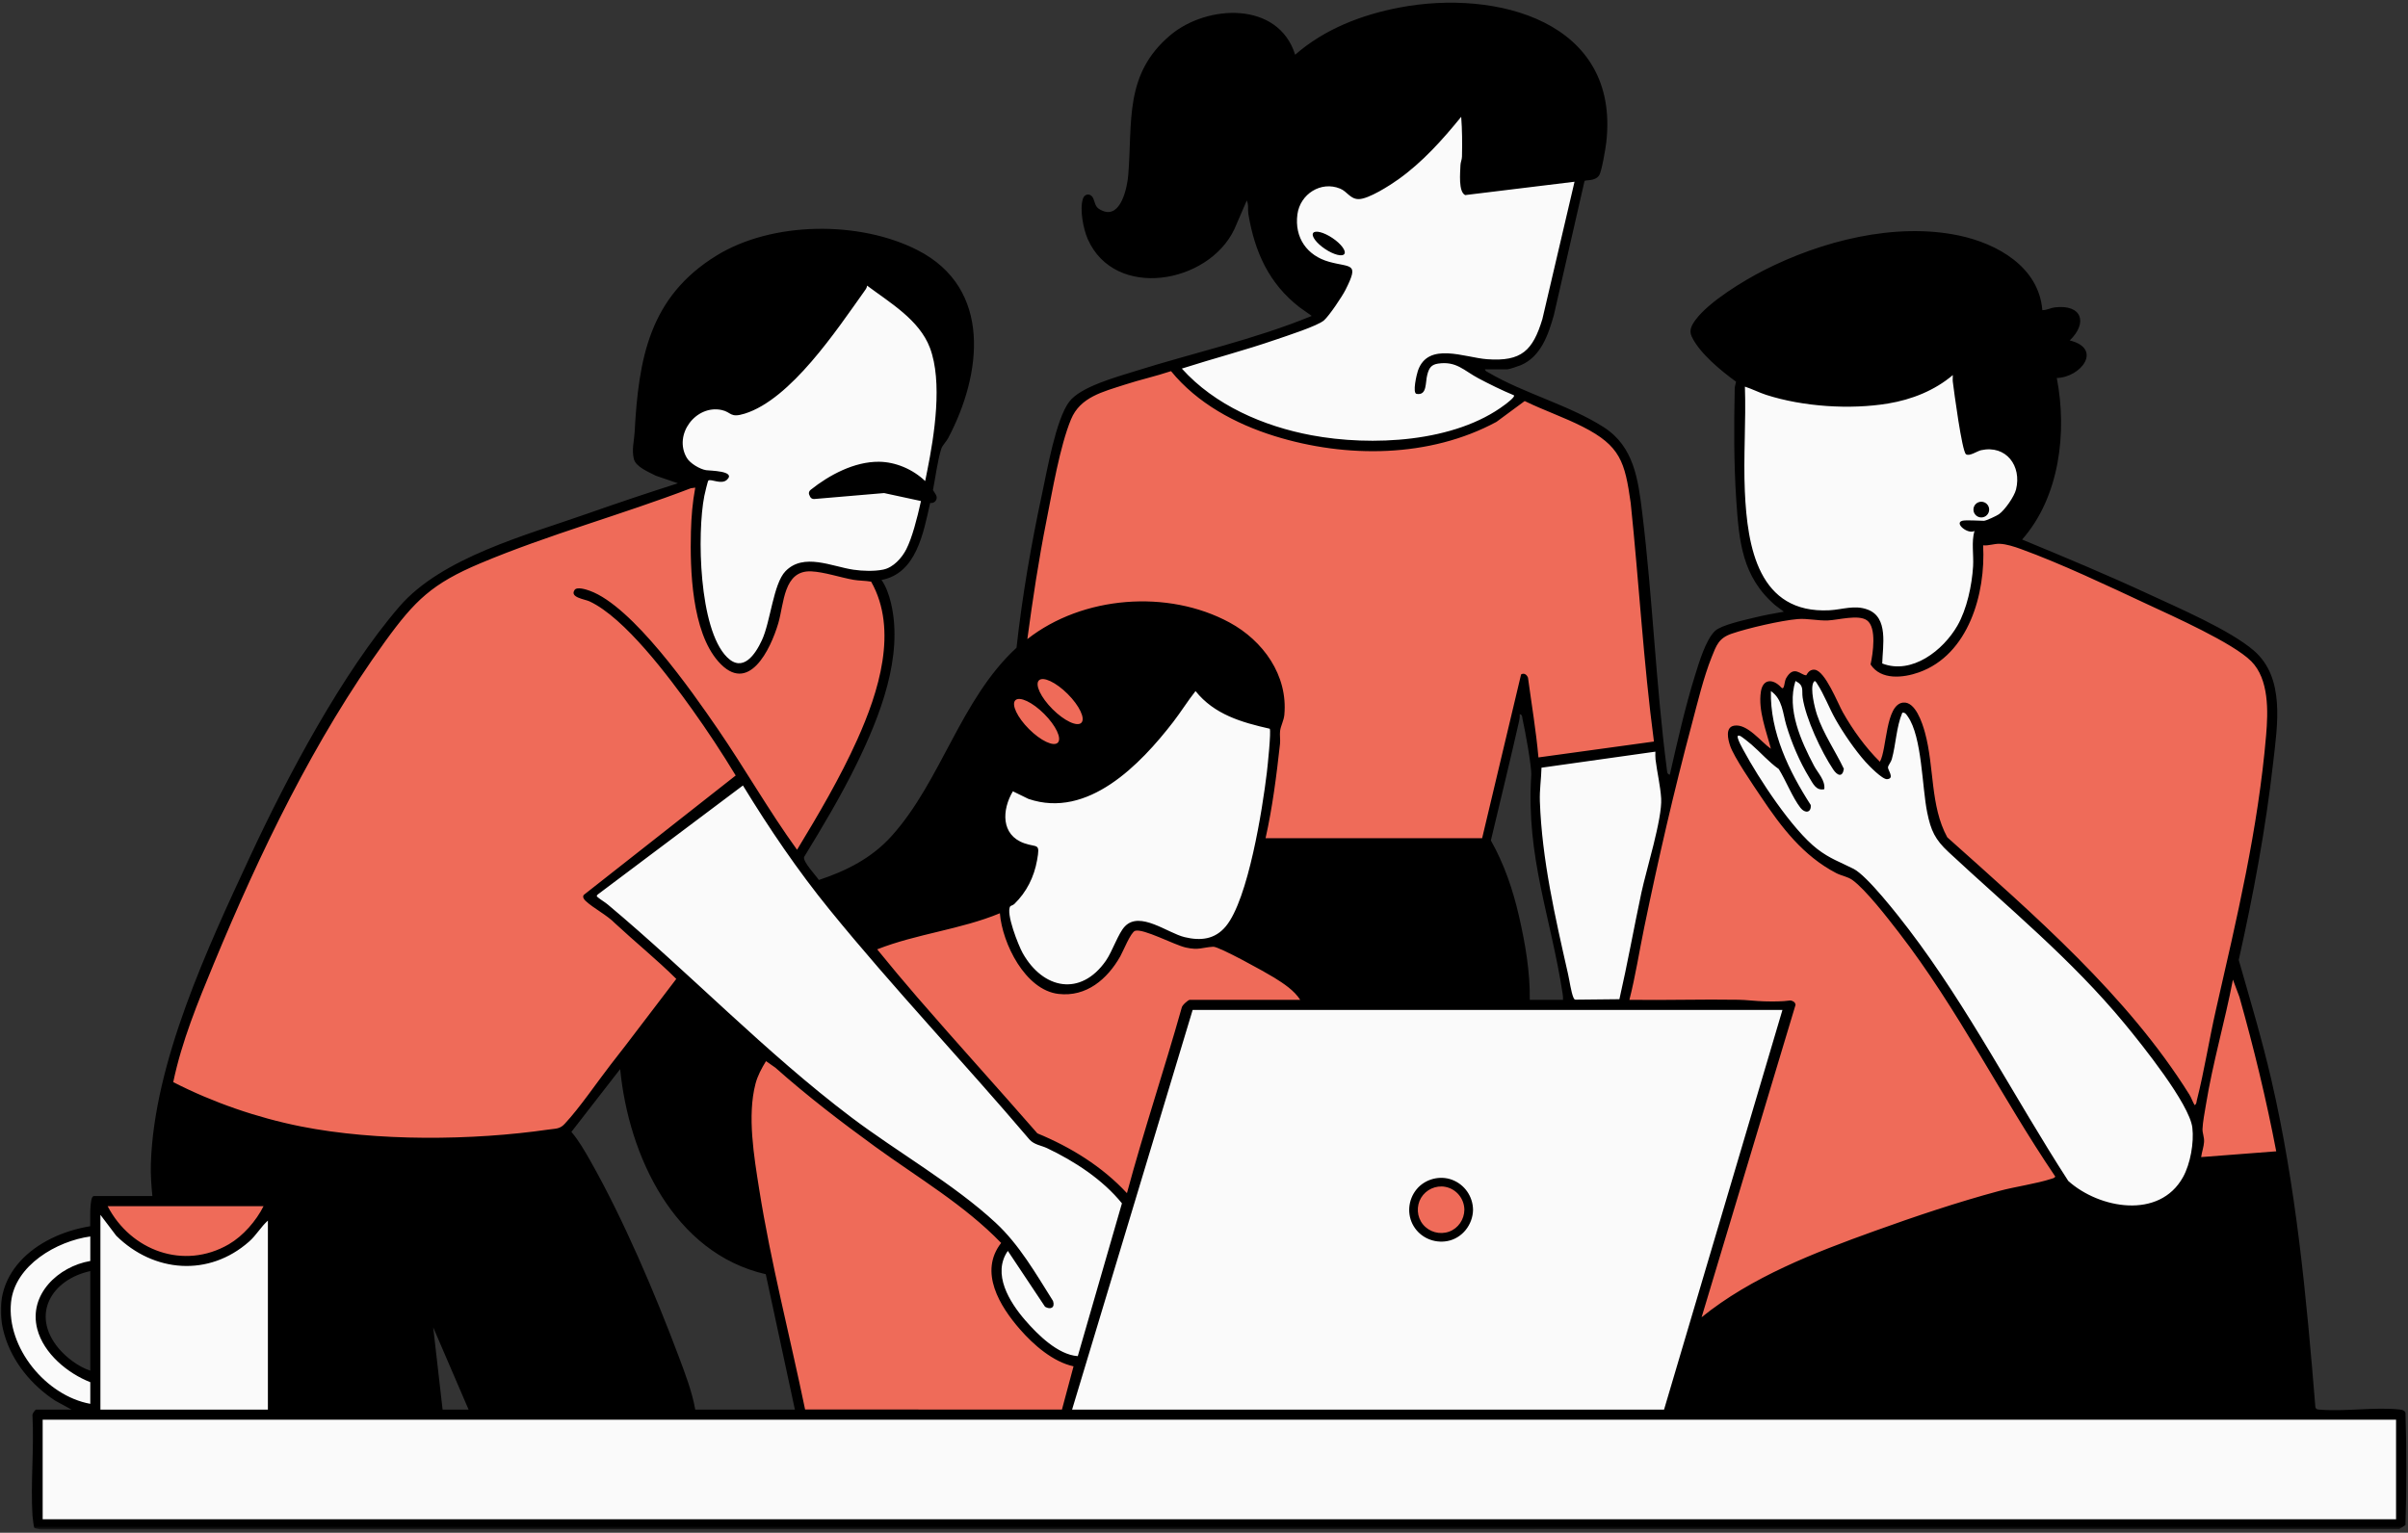 <svg width="545" height="347" viewBox="0 0 545 347" fill="none" xmlns="http://www.w3.org/2000/svg">
<rect x="0" y="0" width="545" height="347" fill="#333333" stroke="none"/>
<path d="M21.744 272.57C21.807 272.335 22.273 272.081 22.558 272.078C26.108 271.729 30.55 272.565 33.983 272.065C36.269 271.732 35.853 269.153 35.8 267.343C35.248 248.533 41.221 232.942 48.381 215.904C58.687 191.382 70.456 167.302 85.849 145.563C91.899 137.022 95.769 132.432 105.5 127.97C120.594 121.05 137.384 117.275 152.541 110.966C158.422 108.519 151.711 107.503 149.518 106.63C148.806 106.35 145.521 104.729 145.246 104.289C144.722 103.446 144.851 96.687 144.936 95.198C145.92 77.633 151.269 63.383 168.349 56.214C181.515 50.686 207.885 52.207 215.906 65.745C220.757 73.938 219.535 84.831 215.908 93.301C214.832 95.819 212.602 98.917 211.829 101.311C209.375 108.903 209.367 118.931 205.124 125.965C203.227 129.105 201.968 128.467 199.389 130.033C197.347 131.274 199.246 133.3 199.764 134.8C203.441 145.476 199.042 158.512 194.564 168.326C190.532 177.156 185.557 185.576 180.549 193.866C180.425 194.718 180.888 195.371 181.274 196.072C181.896 197.196 184.054 200.156 185.287 200.246C186.676 200.349 190.995 198.567 192.437 197.887C209.343 189.927 215.123 166.604 226.31 152.695C227.764 150.888 231.129 148.148 231.508 146.132C232.325 141.783 232.515 137.196 233.208 132.808C234.962 121.719 237.261 108.313 240.517 97.65C242.734 90.394 245.165 89.436 252.035 86.95C265.922 81.926 282.275 79.413 295.668 73.403C300.758 71.121 296.052 69.502 293.79 67.594C286.497 61.452 285.082 54.543 283.736 45.633C283.59 44.668 282.923 42.239 281.577 43.155C281.212 43.403 278.85 49.948 278.106 51.276C274.845 57.098 268.904 61.32 262.103 61.735C253.704 62.248 245.419 55.9 246.239 47.022C247.387 47.223 247.736 48.31 248.85 48.821C254.069 51.212 256.275 43.827 256.696 39.999C257.788 30.058 255.64 21.58 262.111 12.748C268.255 4.362 285.032 -0.304 290.849 10.43C291.481 11.597 291.719 13.726 293.132 13.679C294.073 13.647 296.74 11.174 297.763 10.496C312.296 0.862 337.829 -1.936 352.547 8.534C361.731 15.07 364.019 25.913 361.44 36.581C360.48 40.552 357.978 38.848 357.168 41.131C355.181 50.289 353.327 59.518 350.975 68.586C349.362 74.819 347.801 81.641 340.188 82.299C338.694 82.429 335.006 81.752 334.138 82.461C332.419 83.865 337.329 86.162 338.381 86.717C345.907 90.688 354.795 93.354 362.017 97.713C370.77 102.996 370.191 116.796 371.061 125.912C371.714 132.739 372.37 139.614 373.032 146.481C373.905 155.56 374.357 165.982 376 174.873C376.476 177.46 377.835 179.608 379.007 175.981C381.354 168.709 382.615 160.61 384.951 153.179C385.713 150.761 387.126 146.071 388.758 144.246C391.086 141.643 400.119 141.024 403.595 139.802C407.592 138.397 402.735 136.244 401.45 135.059C397.122 131.067 395.323 124.367 394.625 118.688C393.31 107.99 394.223 96.867 393.937 86.058C393.731 84.857 390.268 82.934 389.207 81.969C387.956 80.834 384.118 76.482 384.115 74.951C384.113 72.93 388.615 69.528 390.239 68.311C405.455 56.921 434.558 47.99 452.114 57.958C455.82 60.061 458.852 62.941 460.341 67.044C460.881 68.533 460.762 71.531 462.714 71.541C464.238 71.549 467.851 69.737 469.113 71.742C470.457 73.874 466.976 76.234 467.179 77.191C467.528 78.821 472.676 78.847 470.084 82.141C468.708 83.892 464.648 84.146 464.251 85.46C463.923 86.545 465.076 91.002 465.179 92.584C465.753 101.218 463.457 112.328 458.31 119.37C457.91 119.915 457.222 120.288 456.865 120.867C455.704 122.753 457.635 123.468 459.071 124.171C468.102 128.581 478.099 132.126 487.294 136.461C493.037 139.17 507.334 145.571 510.921 150.084C515.937 156.393 513.469 169.495 512.527 177.156C510.858 190.694 508.308 204.069 505.353 217.364C515.916 250.099 520.098 284.043 522.706 318.286C522.629 318.989 523.973 320.426 524.486 320.426H542.786C542.82 320.426 543.275 320.881 543.275 320.915V344.109C543.275 344.143 542.82 344.598 542.786 344.598H9.163C9.128 344.598 8.673 344.143 8.673 344.109V320.915C8.673 320.881 9.128 320.426 9.163 320.426H17.006C17.207 320.426 18.255 319.606 18.424 319.288C18.479 318.191 14.443 316.701 13.475 316.117C8.202 312.932 3.877 307.522 2.229 301.552C-1.053 289.651 7.441 282.599 17.807 279.414C18.691 279.144 21.744 278.998 21.744 277.472C21.744 276.287 21.511 273.467 21.744 272.57ZM354.652 227.257C354.893 227.016 354.946 226.498 355.041 226.162C353.317 215.343 349.962 204.717 348.552 193.816C347.605 186.483 348.425 179.047 347.293 171.884C346.883 169.289 346.283 162.065 345.206 160.253C344.024 158.263 343.13 160.663 342.728 161.93C340.069 170.294 339.133 179.912 336.509 188.377C335.99 192.226 339.056 196.326 340.357 200.048C342.659 206.635 344.291 215.308 344.928 222.265C345.127 224.432 344.018 227.355 347.039 227.667C348.19 227.786 354.089 227.82 354.652 227.257ZM139.143 241.142L128.578 254.911C128.205 255.453 128.157 256.246 128.274 256.889C128.385 257.506 130.617 260.288 131.152 261.201C140.13 276.496 149.309 298.184 155.081 315.022C155.739 316.945 155.718 320.357 158.165 320.434C164.865 320.018 172.148 320.955 178.774 320.442C180.224 320.328 181.136 319.955 181.197 318.336C178.592 308.289 176.946 297.978 174.304 287.968C173.471 286.614 172.37 286.971 171.151 286.548C153.017 280.26 144.976 262.952 142.029 245.102C141.868 244.121 142.077 240.838 140.524 240.706C140.13 240.674 139.442 240.875 139.143 241.142ZM19.701 286.511C17.196 286.916 13.268 289.262 11.62 291.196C5.888 297.92 10.419 306.03 16.868 310.109C18.63 311.223 21.074 312.879 21.762 309.826C21.199 303.044 22.455 295.219 21.754 288.569C21.625 287.334 21.061 286.291 19.701 286.511ZM96.769 297.584C96.107 297.777 96.21 298.822 96.239 299.354C96.448 303.033 97.631 307.684 98.176 311.477C98.525 313.903 98.636 316.386 99.006 318.812C99.554 320.91 104.527 320.767 106.069 320.278C108.103 319.632 106.434 316.614 105.881 315.204C103.694 309.617 100.924 304.179 98.599 298.642C98.263 297.886 97.652 297.325 96.769 297.584Z" fill="#FAFAFA"/>
<path d="M243.615 308.675C244.234 309.165 241.099 318.206 240.705 319.63L181.546 319.762C178.581 304.85 174.838 290.063 172.155 275.089C170.552 266.129 167.704 252.107 170.833 243.581C171.171 242.658 172.528 239.385 173.528 239.407C174.303 239.42 181.398 245.88 182.684 246.927C193.13 255.421 204.354 262.664 215.162 270.645C218.575 273.163 222.183 275.766 225.204 278.742C225.767 279.297 227.293 280.678 227.293 281.392C227.293 281.675 225.989 283.694 225.725 284.403C223.013 291.69 231.105 301.226 236.602 305.395C238.554 306.877 241.131 308.472 243.615 308.675ZM23.703 272.409C23.68 274.202 25.203 276.133 26.325 277.467C34.988 287.783 49.799 287.471 58.155 276.956C58.637 276.35 60.928 272.962 60.303 272.409H23.703ZM167.309 175.077C160.794 165.572 154.646 155.684 147.068 146.968C142.362 141.553 138.198 137.569 131.537 134.713C131.024 134.49 130.739 134.744 130.887 133.911C132.246 133.847 133.54 134.53 134.701 135.16C142.769 139.532 150.774 150.071 156.181 157.459C164.587 168.947 171.78 181.288 179.774 193.051L181.046 192.705C183.784 188.321 186.461 183.883 188.897 179.322C195.458 167.027 204.242 149.042 199.603 134.961C199.333 134.141 198.01 131.245 197.333 131.022C196.349 130.7 194.561 130.795 193.497 130.61C189.987 129.991 183.453 127.753 180.319 129.263C176.875 130.924 176.541 137.151 175.563 140.514C174.039 145.751 169.526 156.607 163.069 149.267C157.218 142.614 156.458 125.943 157.025 117.41C157.199 114.773 158.009 112.035 158.334 109.413C158.017 109.098 154.303 110.469 153.591 110.709C138.286 115.868 120.404 121.402 105.828 127.97C95.316 132.707 91.279 138.003 84.87 147.195C70.456 167.868 59.266 190.535 49.46 213.716C46.022 221.842 42.109 230.857 39.808 239.343C39.509 240.441 38.406 244.028 38.422 244.827C38.445 245.8 41.818 247.205 42.76 247.644C66.469 258.68 93.345 259.368 118.965 257.061C121.507 256.389 124.559 256.59 127.062 256.008C127.464 255.913 127.821 255.725 128.088 255.4L153.252 222.742C153.472 222.416 153.771 222.003 153.763 221.607C153.75 221.056 151.414 218.901 150.827 218.342C147.242 214.925 143.007 211.28 139.214 208.063C137.415 206.537 134.976 205.016 133.339 203.487C133.106 203.27 132.775 203.09 132.857 202.696L167.516 175.889L167.309 175.077ZM283.711 217.8C282.151 216.956 275.786 213.547 274.548 213.629C272.149 213.787 271.472 214.464 268.705 213.856C265.451 213.142 261.391 210.388 258.468 210.036C254.743 209.592 253.87 214.523 252.259 217.179C249.685 221.419 245.13 224.953 239.895 224.36C232.454 223.519 227.272 212.835 226.957 206.098C226.669 205.764 222.032 207.703 221.148 207.968C217.844 208.954 199.148 212.98 198.021 214.584C197.788 214.914 197.852 215.25 198.01 215.586C207.369 226.762 217.112 237.653 226.801 248.557C228.841 250.85 232.195 255.58 234.459 257.233C236.208 258.508 240.356 259.839 242.617 261.164C244.969 262.539 248.26 264.775 250.318 266.534C251.164 267.259 254.219 270.772 254.894 270.79C255.346 270.803 255.494 270.605 255.648 270.219L268.443 227.807C268.596 227.619 269.424 227.043 269.602 227.003H294.927C294.938 226.646 294.967 226.284 294.859 225.932C294.052 223.339 286.256 219.17 283.711 217.8ZM506.019 220.144L505.046 220.141C503.16 230.064 500.208 239.822 498.605 249.803C498.086 253.027 498.21 254.802 498.21 257.873C498.21 258.68 497.245 262.354 497.528 262.608L515.828 261.301C513.64 247.337 509.746 233.738 506.019 220.144ZM374.954 168.003L372.695 147.796C372.365 141.479 371.648 135.133 371.061 128.851C370.389 121.655 370.196 106.427 365.68 100.911C362.609 97.16 353.105 93.343 348.415 91.383C347.653 91.066 345.716 90.106 345.082 90.111C343.965 90.121 343.587 91.158 342.793 91.767C323.065 106.916 285.203 103.623 267.798 86.064C267.139 85.4 265.97 83.318 265.046 83.291C259.235 85.259 252.495 86.399 246.993 89.095C242.096 91.497 241.451 94.925 240.118 99.864C238.329 106.495 236.837 113.997 235.544 120.769C233.991 128.901 232.761 137.112 231.862 145.341C232.335 145.383 232.713 145.376 233.16 145.172C234.068 144.759 235.867 143.119 236.986 142.463C249.021 135.408 266.16 134.821 278.363 141.81C285.217 145.735 290.817 153.243 290.028 161.512C289.907 162.779 289.208 163.802 289.06 164.792C288.901 165.818 289.155 166.998 289.05 168.048C288.29 175.555 287.047 182.991 285.777 190.419H335.611L344.272 153.507H345.251L347.542 171.307L348.071 172.095L374.452 168.49L374.954 168.003ZM510.556 189.562C511.871 181.05 513.019 172.389 513.537 163.795C514.188 152.989 512.471 149.888 503.305 144.63C497.946 141.556 491.931 138.747 486.315 136.136C477.405 131.996 466.798 126.906 457.659 123.621C456.116 123.068 454.257 122.534 452.611 122.46C451.056 122.391 449.723 122.944 448.183 122.801C448.408 131.824 446.869 141.675 439.848 147.952C435.835 151.539 429.27 154.406 424.389 150.838C424.201 148.283 425.503 141.799 423.344 139.958C421.352 138.262 415.893 139.691 413.398 139.805C411.036 139.91 408.904 139.294 406.555 139.495C402.791 139.818 396.572 141.363 392.887 142.492C389.924 143.402 388.911 143.661 387.493 146.574C384.763 152.184 382.909 161.258 381.287 167.482C376.166 187.139 371.889 207.037 368.124 227.003L404.899 227.072L405.396 227.818L384.139 299.52C384.663 299.615 384.887 299.481 385.295 299.208C386.697 298.272 388.112 296.719 389.585 295.658C397.725 289.794 408.975 285.231 418.363 281.633C433.743 275.737 448.921 271.274 464.925 267.407C465.986 267.153 466.092 267.071 465.655 265.886C453.58 247.737 443.694 227.982 430.346 210.7C427.772 207.367 422.836 200.926 419.596 198.582C417.673 197.191 414.493 196.236 412.134 194.609C405.19 189.821 397.111 177.767 393.014 170.275C392.421 169.191 390.921 165.932 392.297 165.096C394.421 163.802 398.902 169.355 400.624 170.508C400.92 170.707 401.576 171.029 401.783 170.82C402.076 170.516 399.87 163.874 399.645 162.668C399.296 160.797 398.622 157.39 399.674 155.811C401.441 153.158 403.132 157.763 404.068 156.774C404.64 156.171 404.126 153.6 406.132 152.766C407.031 152.393 407.761 153.623 408.801 153.526C409.676 153.441 409.906 151.997 411.258 152.69C412.893 153.526 415.371 159.676 416.43 161.57C418.3 164.919 421.495 169.741 424.154 172.466C424.667 172.989 425.257 173.436 425.976 172.958C426.944 172.315 427.661 165.543 428.082 163.953C428.558 162.147 430.034 158.075 432.394 160.472C437.258 165.411 435.978 181.068 438.875 187.803C440.404 191.355 447.072 195.948 450.151 198.741C464.097 211.396 478.032 224.844 489.164 240.102C491.79 243.703 494.735 247.562 496.525 251.63C496.697 252.022 497.176 251.781 497.528 251.831C501.028 230.894 507.315 210.571 510.556 189.562ZM326.157 267.629C322.705 267.629 319.904 270.428 319.904 273.877C319.904 277.329 322.705 280.128 326.157 280.128C329.609 280.128 332.411 277.329 332.411 273.877C332.411 270.428 329.609 267.629 326.157 267.629ZM249.992 167.154L238.53 150.743L226.926 158.234L232.727 170.551L249.992 167.154Z" fill="#EF6B59"/>
<mask id="mask0_985_8606" style="mask-type:luminance" maskUnits="userSpaceOnUse" x="0" y="0" width="545" height="347">
<path d="M0 0H545.001V346.31H0V0Z" fill="white"/>
</mask>
<g mask="url(#mask0_985_8606)">
<path d="M446.648 115.365C446.648 114.381 447.444 113.588 448.426 113.588C449.41 113.588 450.206 114.381 450.206 115.365C450.206 116.347 449.41 117.143 448.426 117.143C447.444 117.143 446.648 116.347 446.648 115.365ZM301.566 53.884C299.614 52.575 297.659 52.072 297.201 52.757C296.741 53.442 297.95 55.059 299.902 56.365C301.854 57.672 303.809 58.177 304.269 57.49C304.73 56.804 303.518 55.191 301.566 53.884ZM333.391 273.877C333.343 277.268 330.926 280.363 327.534 280.974C324.556 281.509 321.506 280.189 319.943 277.575C318.374 274.954 318.691 271.592 320.609 269.251C322.508 266.931 325.855 266.031 328.661 267.097C331.492 268.174 333.349 270.854 333.391 273.877ZM331.431 273.877C331.397 271.346 329.603 269.153 327.095 268.687C324.961 268.29 322.744 269.314 321.633 271.171C320.519 273.039 320.67 275.488 322.046 277.184C323.469 278.935 325.868 279.591 327.984 278.827C330.061 278.078 331.402 276.057 331.431 273.877ZM544.425 345.254L543.049 346.164L9.159 346.238C8.849 346.207 7.844 346.019 7.738 345.857C7.664 345.744 7.376 343.546 7.352 343.143C6.902 335.784 7.733 327.981 7.352 320.571C7.201 320.156 7.937 319.119 8.185 319.119H16.19L12.494 317.098C7.135 313.575 2.813 308.374 0.995 302.134C-2.978 288.49 8.14 279.594 20.414 277.61C20.494 276.65 20.137 270.774 21.256 270.774H34.49C34.241 268.317 34.069 265.894 34.148 263.41C34.881 240.431 47.012 214.507 56.649 193.789C65.021 175.791 77.475 152.33 90.374 137.345C99.981 126.179 119.223 121.121 133.005 116.262C139.771 113.879 146.606 111.588 153.434 109.408L148.448 107.702C146.863 106.874 143.885 105.723 143.451 103.877C142.951 101.758 143.527 99.8 143.636 97.819C144.535 81.151 146.956 67.235 162.158 57.865C174.794 50.078 194.549 49.916 207.694 56.643C224.626 65.309 222.248 84.717 214.6 99.179C214.201 99.933 213.283 100.856 213.055 101.554C212.233 104.078 211.757 107.839 211.154 110.964C211.402 111.321 211.64 111.686 211.849 112.067C212.37 113.014 211.534 114.045 210.519 113.868C208.974 120.73 207.395 129.795 199.512 131.3C200.543 132.734 201.239 134.779 201.649 136.506C204.519 148.595 199.157 162.149 193.909 172.897C190.37 180.148 186.201 187.129 181.995 194.004C181.643 195.048 184.669 198.196 185.325 199.22C191.6 197.144 197.321 194.244 201.795 189.271C213.045 176.762 217.41 158.282 230.064 146.648C231.371 134.874 233.392 123.198 235.881 111.633C237.006 106.398 238.984 94.962 241.989 90.955C244.529 87.572 252.618 85.379 256.694 84.093C270.077 79.874 283.882 76.882 296.889 71.517L294.114 69.557C287.184 64.182 283.964 56.998 282.544 48.459C282.377 47.467 282.658 46.395 282.181 45.39L279.372 51.887C273.5 64.29 252.287 67.983 246.179 54.104C245.18 51.829 244.333 47.401 245.079 45.046C245.51 43.689 246.965 43.726 247.465 44.977C248.021 46.366 247.849 47.028 249.597 47.744C253.687 49.427 255.128 42.443 255.356 39.639C256.34 27.508 254.404 16.805 264.86 7.981C273.153 0.979 289.329 0.196 293.13 12.393C299.743 6.592 308.155 3.346 316.75 1.706C338.626 -2.471 366.631 4.788 363.555 32.161C363.399 33.539 362.526 38.785 361.933 39.687C360.984 41.131 358.796 40.647 358.619 41.002L351.699 71.269C350.456 75.702 348.779 80.741 344.171 82.688C343.647 82.908 341.554 83.606 341.168 83.606H336.102C336.132 84.011 336.56 84.148 336.856 84.323C344.964 89.093 355.209 91.722 362.999 96.732C369.822 101.121 370.761 108.548 371.689 116.138C374.054 135.448 374.752 154.899 377.268 174.259C377.331 174.757 377.305 175.259 377.927 175.394C379.651 167.863 381.35 160.232 383.646 152.854C384.519 150.053 386.069 144.804 388.164 142.834C389.574 141.506 394.724 140.395 396.809 139.879C399.076 139.315 401.44 138.876 403.744 138.48L401.779 137.019C394.248 130.528 393.597 122.526 392.965 113.164C392.407 104.906 392.441 96.325 392.616 88C392.629 87.434 392.817 86.953 392.917 86.413C389.553 83.961 384.691 80.022 382.887 76.205C382.207 74.768 382.881 73.573 383.81 72.335C386.894 68.232 394.549 63.582 399.163 61.222C412.14 54.585 428.861 50.271 443.357 53.318C452.068 55.148 461.451 60.447 462.239 70.213C463.218 70.24 464.096 69.703 465.046 69.589C471.217 68.846 472.582 73.07 468.448 77.07C476.005 78.964 470.945 85.447 465.511 85.572C467.889 97.859 466.149 112.516 457.663 122.148C467.265 126.118 476.889 130.126 486.316 134.504C493.022 137.615 504.748 142.651 510.118 147.294C517.245 153.46 515.435 164.205 514.491 172.588C512.793 187.639 509.994 202.572 506.69 217.327C509.253 226.289 511.93 235.225 514.039 244.311C519.702 268.724 522.001 293.616 524.04 318.587C524.218 319.13 524.633 319.095 525.125 319.135C530.831 319.601 537.539 318.492 543.131 319.103C543.705 319.167 544.105 319.236 544.425 319.77C544.692 328.214 544.689 336.811 544.425 345.254ZM505.375 221.779C503.561 231.257 500.804 240.595 499.26 250.131C498.998 251.736 498.545 254.046 498.49 255.596C498.458 256.524 498.905 257.387 498.844 258.522C498.789 259.574 498.32 260.878 498.183 261.955L515.176 260.646C512.92 248.872 510.1 237.225 506.843 225.696L505.375 221.779ZM414.042 138.159C416.992 138.009 419.711 136.892 422.692 137.998C427.475 139.768 426.102 146.196 426.002 150.206C432.729 152.812 439.813 147.212 443.016 141.643C445.161 137.911 446.307 132.504 446.569 128.208C446.727 125.584 446.159 122.701 446.878 120.193C445.463 121.063 442.22 118.447 444.101 117.905C444.897 117.675 447.883 117.905 449.002 117.905C449.5 117.905 451.891 116.788 452.417 116.415C453.777 115.45 455.885 112.413 456.285 110.813C457.613 105.501 454.057 100.668 448.37 101.922C447.489 102.118 445.735 103.38 444.96 102.832C444.045 102.187 442.236 88.526 441.974 86.386C441.916 85.902 442.005 85.397 441.976 84.913C437.863 88.41 432.662 90.468 427.34 91.349C418.722 92.775 408.08 92.076 399.747 89.397C398.113 88.87 396.555 88.053 394.922 87.526C395.195 95.354 394.56 103.422 394.907 111.223C395.467 123.872 398.004 138.974 414.042 138.159ZM372.136 209.944C371.004 215.422 370.163 220.943 368.779 226.35C377.001 226.472 385.243 226.199 393.468 226.337C395.298 226.366 397.465 226.654 399.319 226.694C401.271 226.736 403.292 226.765 405.226 226.493C405.787 226.577 406.334 226.882 406.379 227.501L385.122 298.214C396.414 289.074 410.646 283.596 424.248 278.694C433.366 275.406 443.074 272.142 452.433 269.632C456.208 268.618 460.813 268.007 464.358 266.851C464.699 266.74 464.958 266.714 465.173 266.365C452.883 248.239 443.127 228.384 429.7 211.023C427.282 207.896 422.267 201.402 419.269 199.236C418.188 198.453 416.749 198.26 415.608 197.67C408.117 193.779 403.16 187.261 398.576 180.399C396.824 177.778 392.431 171.408 391.563 168.789C391.108 167.421 390.407 164.646 392.476 164.287C395.473 163.768 398.546 167.958 400.803 169.514C399.774 165.493 397.898 160.851 398.531 156.626C398.983 153.621 401.287 153.629 403.099 155.586C403.927 156.478 403.763 154.388 404.258 153.531C406.033 150.441 407.591 152.88 408.794 152.875C408.916 152.875 409.329 151.47 410.725 151.624C413.09 151.886 415.923 159.184 417.084 161.245C419.328 165.226 422.232 169.257 425.475 172.453C427.084 169.68 426.7 159.491 430.729 159.06C433.509 158.763 435.088 163.707 435.675 165.85C437.826 173.701 436.829 182.404 440.72 189.554C460.266 207.053 481.486 225.329 495.514 247.8C495.985 248.552 496.252 249.446 496.712 250.194C497.178 249.903 497.106 249.501 497.215 249.067C498.921 242.346 499.995 235.341 501.54 228.564C506.267 207.822 511.073 187.769 512.891 166.414C513.346 161.07 513.578 153.767 509.515 149.693C505.378 145.542 491.787 139.493 485.988 136.789C477.082 132.631 466.479 127.592 457.335 124.274C455.933 123.769 454.089 123.163 452.605 123.111C451.282 123.063 450.153 123.584 448.838 123.454C449.449 134.308 445.577 148.211 434.31 152.214C430.747 153.481 425.697 154.023 423.367 150.426C423.891 147.995 424.809 142.061 422.544 140.434C420.626 139.059 416.098 140.358 413.728 140.458C411.381 140.556 409.077 139.964 406.882 140.151C403.075 140.474 395.56 142.209 391.904 143.469C389.008 144.463 388.471 146.082 387.399 148.764C385.548 153.394 384.217 159.023 382.921 163.887C378.863 179.079 375.318 194.541 372.136 209.944ZM409.821 182.245C409.985 184.023 408.527 184.2 407.511 182.896C405.67 180.526 404.21 176.706 402.586 174.103C400.311 172.503 398.467 170.331 396.388 168.538C395.933 168.146 394.163 166.697 393.774 166.578C393.317 166.44 393.198 166.593 393.306 167.046C393.478 167.776 394.155 169.024 394.539 169.733C398.004 176.185 405.623 187.819 411.286 192.192C414.159 194.408 416.489 195.165 419.521 196.699C422.589 198.252 429.615 207.262 431.985 210.37C445.566 228.183 455.951 248.562 468.109 267.354C475.132 273.658 488.737 276.102 494.072 266.502C495.744 263.497 496.593 258.701 496.191 255.289C495.559 249.916 484.679 236.37 480.859 231.746C468.82 217.173 454.695 205.637 440.99 192.877C437.958 190.054 437.022 188.039 436.186 183.96C434.996 178.161 435.033 166.839 431.795 162.215C431.48 161.766 431.197 161.239 430.544 161.348C429.16 164.707 429.131 168.419 428.168 171.881C427.988 172.537 427.404 173.167 427.311 173.672C427.197 174.307 428.919 176.251 427.105 176.397C426.044 176.484 423.012 173.368 422.2 172.461C419.857 169.842 417.188 165.943 415.45 162.877C413.945 160.218 412.892 157.266 411.217 154.698C410.982 154.338 410.757 153.909 410.44 154.483C409.651 155.904 410.715 160.237 411.254 161.845C412.696 166.146 415.376 169.985 417.32 174.058C417.01 176.085 415.836 175.585 414.907 174.199C412.209 170.17 408.696 162.678 407.99 157.922C407.744 156.261 408.421 155.2 406.363 154.163C404.348 160.533 407.591 167.707 410.548 173.331C411.447 175.04 413.127 176.595 412.894 178.661C411.045 179.084 410.326 177.394 409.487 176.021C407.318 172.471 405.501 168.202 404.305 164.218C403.49 161.507 403.464 158.282 400.806 156.449C400.591 165.734 404.903 174.619 409.821 182.245ZM182.217 319.093L240.349 319.111L242.973 309.321C238.336 308.316 233.958 304.496 230.885 300.986C226.29 295.735 221.481 287.947 226.589 281.39C218.288 272.793 207.738 266.611 198.097 259.611C190.314 253.961 182.68 248.102 175.487 241.708L173.369 240.23C172.377 241.851 171.472 243.515 170.988 245.367C169.094 252.615 170.657 261.849 171.824 269.216C174.469 285.913 178.794 302.544 182.217 319.093ZM173.316 288.471C152.495 283.707 142.266 261.59 140.364 242.031L129.325 256.247C130.981 258.212 132.29 260.474 133.563 262.714C141.067 275.935 148.326 292.981 153.683 307.276C155.111 311.086 156.653 315.122 157.357 319.119H179.905L173.316 288.471ZM242.645 319.119H376.623L403.419 228.638H269.931L242.645 319.119ZM346.562 175.561C346.689 173.529 345.147 165.215 344.599 162.819C344.493 162.353 344.61 161.808 343.948 161.676C343.993 162.239 343.922 162.771 343.798 163.324C341.761 172.32 339.562 181.298 337.428 190.274C340.443 195.596 342.419 201.437 343.79 207.399C345.197 213.536 346.329 220.051 346.231 226.35H353.749C353.791 225.882 353.738 225.429 353.667 224.964C350.987 207.46 345.401 194.131 346.562 175.561ZM374.662 170.167L348.884 173.799C348.821 176.383 348.424 178.83 348.517 181.441C348.987 194.62 351.974 207.616 354.886 220.477C355.22 221.951 355.582 224.562 356.095 225.8C356.198 226.046 356.273 226.249 356.566 226.313L366.515 226.21C368.332 218.269 369.787 210.126 371.491 202.114C372.604 196.892 376.236 185.359 375.972 180.78C375.813 178.039 375.035 174.743 374.694 171.934C374.623 171.344 374.66 170.754 374.662 170.167ZM267.482 83.442C274.918 91.727 285.985 96.51 296.823 98.536C310.359 101.065 329.259 100.221 340.652 91.584C341.012 91.312 343.017 89.815 342.639 89.489C339.904 88.347 337.19 87.013 334.573 85.625C331.317 83.895 329.627 81.707 325.498 82.313C323.902 82.548 323.445 83.336 323.051 84.77C322.54 86.622 323.051 89.569 320.62 89.174C319.612 89.013 320.646 84.709 320.911 83.937C323.207 77.276 331.473 80.953 336.589 81.323C344.372 81.887 346.919 79.363 349.083 72.245L356.362 41.145L331.611 44.165C330.037 43.409 330.492 39.076 330.545 37.383C330.563 36.759 330.875 36.15 330.889 35.441C330.955 32.455 330.944 29.413 330.711 26.445C326.46 31.664 321.974 36.693 316.464 40.621C314.554 41.98 309.756 45.07 307.512 45.075C305.592 45.078 304.939 43.38 303.328 42.708C298.976 40.898 294.257 43.938 293.643 48.514C292.94 53.789 295.802 57.873 300.812 59.27C305.764 60.651 307.684 59.36 304.534 65.605C303.759 67.139 300.878 71.433 299.677 72.509C298.236 73.8 290.977 76.12 288.713 76.903C281.716 79.321 274.521 81.186 267.482 83.442ZM232.517 144.688C245.008 134.882 264.313 133.372 278.272 140.924C285.864 145.032 291.522 152.867 290.683 161.84C290.564 163.118 289.869 164.321 289.723 165.453C289.599 166.414 289.808 167.432 289.705 168.374C288.914 175.54 288.009 182.74 286.432 189.766H335.449L344.266 152.679C344.964 152.267 345.58 152.759 345.829 153.423C346.639 159.43 347.662 165.448 348.194 171.474L374.334 167.879C371.954 149.899 370.954 131.851 369.073 113.855C367.761 104.57 366.75 100.946 358.219 96.61C353.966 94.449 349.371 92.886 345.08 90.791L338.692 95.505C323.548 103.678 304.687 103.763 288.469 98.721C279.594 95.96 270.966 91.291 265.038 84.024C261.567 85.186 257.964 85.974 254.486 87.111C249.645 88.696 244.489 89.862 242.394 94.952C239.87 101.083 238.191 111.114 236.852 117.831C235.077 126.729 233.733 135.697 232.517 144.688ZM241.656 157.115C239.005 154.465 236.085 153.084 235.138 154.031C234.188 154.981 235.569 157.898 238.222 160.549C240.873 163.2 243.793 164.58 244.74 163.633C245.69 162.684 244.309 159.766 241.656 157.115ZM232.89 165.051C235.543 167.702 238.461 169.083 239.41 168.136C240.36 167.186 238.979 164.268 236.326 161.618C233.673 158.967 230.755 157.586 229.805 158.533C228.858 159.483 230.239 162.401 232.89 165.051ZM231.855 190.914C234.815 191.94 235.437 190.734 234.72 194.747C234.038 198.564 232.347 201.953 229.58 204.648C229.303 204.918 228.734 205.063 228.655 205.177C227.583 206.701 230.498 214.055 231.477 215.793C236.082 223.969 244.6 225.675 250.293 217.499C251.787 215.351 253.089 211.285 254.599 209.719C258.022 206.169 264.27 211.237 268.117 212.161C271.754 213.034 274.978 212.687 277.452 209.698C282.515 203.582 285.742 183.108 286.729 174.873C286.89 173.524 287.729 165.485 287.377 164.977C281.002 163.533 274.82 161.758 270.585 156.451C268.796 158.718 267.278 161.179 265.514 163.464C258.099 173.061 246.211 185.451 232.765 180.862L229.244 179.143C226.747 183.325 226.488 189.052 231.855 190.914ZM198.53 214.922C201.509 218.589 204.58 222.268 207.686 225.858C216.619 236.18 225.819 246.287 234.786 256.58C242.357 259.701 249.489 264.108 255.06 270.121C258.845 256.035 263.506 242.176 267.458 228.127C267.513 227.59 268.931 226.35 269.278 226.35H294.276C292.884 224.186 290.54 222.67 288.369 221.313C286.536 220.168 275.896 214.266 274.6 214.332C272.108 214.465 271.376 215.182 268.378 214.51C265.773 213.925 258.789 210.158 256.917 210.724C255.919 211.028 254.205 215.354 253.549 216.509C250.631 221.657 245.891 225.747 239.572 225.014C232.033 224.144 226.843 213.56 226.303 206.751C217.396 210.444 207.527 211.38 198.53 214.922ZM168.147 177.825L135.293 202.498C134.949 202.841 135.004 202.886 135.343 203.169C135.98 203.704 136.927 204.246 137.583 204.796C156.288 220.464 173.17 238.209 192.674 252.948C203.072 260.807 215.907 268.068 225.332 276.811C230.728 281.816 234.434 288.347 238.331 294.524C238.841 296.055 237.767 296.566 236.524 295.836L228.104 283.191C224.496 288.379 228.477 294.783 232.019 298.872C234.876 302.176 239.45 306.708 243.934 307.014L253.927 272.42C249.534 267.01 243.246 262.913 236.987 259.934C235.672 259.31 234.117 259.185 233.032 258.011C218.145 240.483 202.258 223.773 187.751 205.931C180.532 197.054 174.112 187.586 168.147 177.825ZM155.442 103.649C156.185 104.909 158.396 106.221 159.83 106.448C160.584 106.57 166.663 106.58 164.549 108.599C163.293 109.797 160.946 108.355 160.327 108.789C160.179 108.892 159.51 111.757 159.407 112.278C157.74 120.688 158.15 142.392 164.544 148.775C168.144 152.37 170.961 148.135 172.451 144.915C174.406 140.694 175.019 132.171 177.768 129.324C181.876 125.071 188.275 128.261 193.171 128.978C195.224 129.279 197.906 129.369 199.935 128.943C202.189 128.47 204.125 126.311 205.128 124.335C206.421 121.791 207.548 117.487 208.447 113.429C207.138 113.146 205.829 112.863 204.522 112.58L201.146 111.852C200.811 111.778 200.469 111.72 200.136 111.633C200.115 111.628 200.11 111.628 200.094 111.625C198.626 111.749 197.157 111.874 195.689 112C191.915 112.321 188.14 112.643 184.365 112.966C183.749 113.016 183.386 112.672 183.254 112.228C182.992 111.81 182.989 111.281 183.497 110.874C187.74 107.493 193.393 104.493 198.927 104.538C202.67 104.567 206.604 106.226 209.394 108.911C209.569 108.051 209.728 107.247 209.871 106.538C211.474 98.539 213.381 86.402 210.455 78.71C208.051 72.39 201.4 68.52 196.247 64.661C196.213 65.203 195.835 65.648 195.531 66.071C189.386 74.676 178.982 90.402 168.544 93.645C165.189 94.687 165.592 93.306 163.335 92.82C157.481 91.566 152.349 98.406 155.442 103.649ZM200.059 111.617C199.869 111.577 199.914 111.609 200.059 111.617V111.617ZM39.209 244.983C48.16 249.573 58.175 253.033 68.074 255.006C85.181 258.418 106.922 258.217 124.156 255.718C125.751 255.485 126.688 255.633 127.788 254.448C131.259 250.721 134.988 245.184 138.213 241.02C139.364 239.531 140.565 238 141.676 236.558C145.493 231.598 149.249 226.58 153.064 221.612C148.638 217.216 143.781 213.29 139.216 209.042C137.404 207.164 134.319 205.637 132.542 203.958C132.169 203.603 131.798 203.111 132.108 202.609L166.509 175.563C163.446 170.493 160.105 165.432 156.645 160.589C151.471 153.349 141.39 139.826 133.401 136.133C132.343 135.644 128.875 135.263 130.05 133.562C130.603 132.763 132.724 133.472 133.497 133.752C143.149 137.252 156.497 156.364 162.399 164.964C168.586 173.976 173.99 183.528 180.397 192.379C185.283 184.322 190.14 176.069 194.018 167.45C198.829 156.75 203.371 142.651 197.165 131.681C195.914 131.451 194.393 131.478 193.174 131.263C190.19 130.737 186.563 129.488 183.619 129.351C177.313 129.057 177.463 136.644 176.149 141.098C174.406 146.992 169.406 157.504 162.579 149.759C156.558 142.932 156.153 128.943 156.378 120.357C156.471 116.931 156.727 113.773 157.357 110.392L156.357 110.535C140.708 116.532 124.093 121.039 108.671 127.541C97.844 132.107 93.939 135.866 87.159 145.236C71.158 167.347 58.81 193.012 48.383 218.192C44.777 226.903 41.145 235.719 39.209 244.983ZM98.047 300.499L100.172 319.119H106.055L98.047 300.499ZM24.361 273.063C29.604 283.157 41.616 287.596 51.784 281.694C55.033 279.805 57.974 276.401 59.651 273.063H24.361ZM22.726 319.119H60.633V276.329C59.04 277.755 58.004 279.644 56.39 281.072C47.28 289.13 34.794 288.119 26.316 279.763L22.726 275.023V319.119ZM20.438 317.812V312.913C15.322 310.914 9.883 306.432 8.439 300.899C6.386 293.037 13.23 286.709 20.438 285.474V279.922C12.841 280.974 3.358 286.45 2.498 294.817C1.445 305.081 10.423 316 20.438 317.812ZM13.254 305.232C15.015 307.348 17.798 309.438 20.438 310.3V287.76C11.73 289.659 6.876 297.566 13.254 305.232ZM542.298 321.405H9.656V343.945H542.298V321.405Z" fill="black"/>
</g>
</svg>
